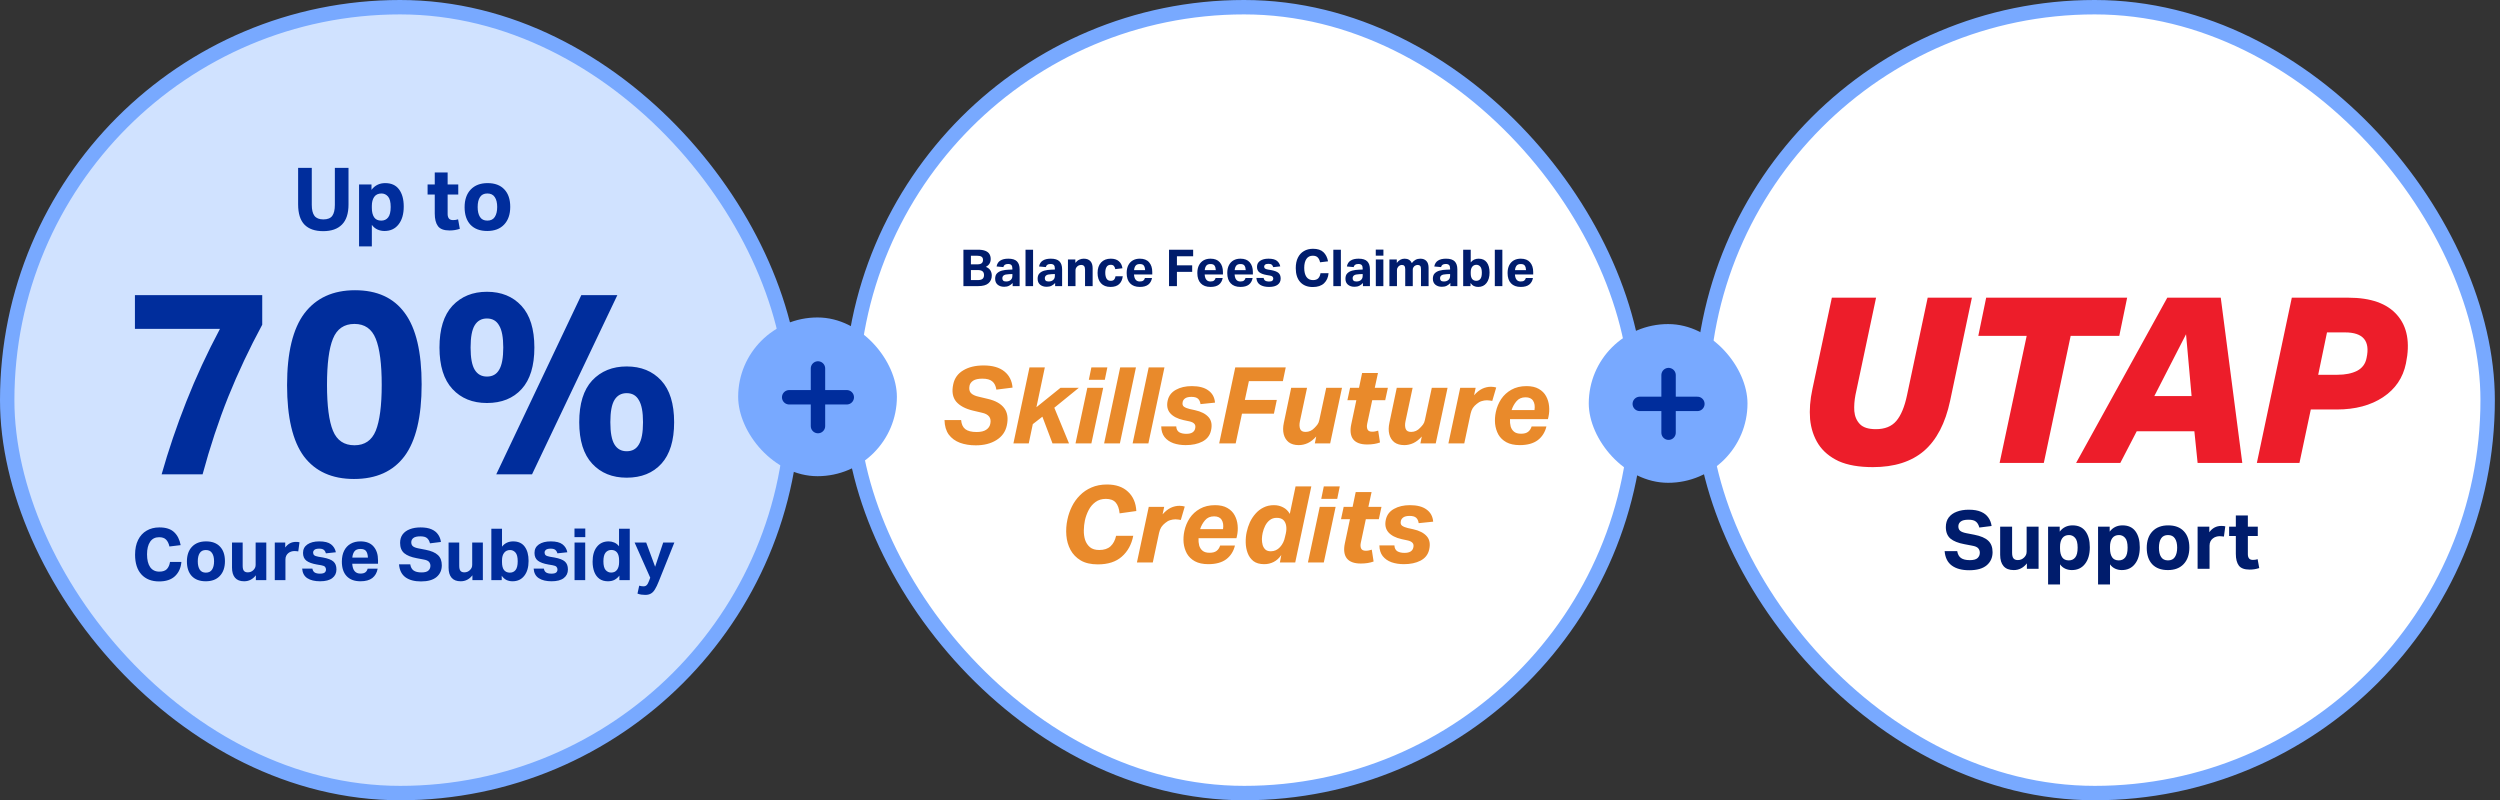 <svg width="378" height="121" viewBox="0 0 378 121" fill="none" xmlns="http://www.w3.org/2000/svg">
<rect x="0" y="0" width="378" height="121" fill="#333333" stroke="none"/>
<rect x="257.31" y="1.089" width="118.822" height="118.822" rx="59.411" fill="white"/>
<rect x="257.31" y="1.089" width="118.822" height="118.822" rx="59.411" stroke="#78A9FF" stroke-width="2.178"/>
<path d="M294.861 60.585C294.138 63.992 292.82 66.523 290.906 68.18C288.993 69.813 286.415 70.63 283.171 70.63C281.071 70.63 279.345 70.327 277.991 69.72C276.661 69.09 275.646 68.238 274.946 67.165C274.246 66.068 273.826 64.808 273.686 63.385C273.57 61.962 273.686 60.445 274.036 58.835L276.976 45.01H283.661L280.546 59.71C280.383 60.55 280.325 61.367 280.371 62.16C280.441 62.953 280.721 63.607 281.211 64.12C281.701 64.633 282.506 64.89 283.626 64.89C284.98 64.89 286.006 64.482 286.706 63.665C287.43 62.825 287.978 61.507 288.351 59.71L291.466 45.01H298.151L294.861 60.585ZM306.434 50.785H299.119L300.309 45.01H321.624L320.434 50.785H313.084L309.024 70H302.339L306.434 50.785ZM327.694 45.01H335.779L339.034 70H332.279L331.789 65.205H323.074L320.589 70H313.904L327.694 45.01ZM331.369 59.885L330.529 50.54L325.734 59.885H331.369ZM346.522 45.01H355.062C358.469 45.01 360.93 45.885 362.447 47.635C363.987 49.385 364.43 51.823 363.777 54.95C363.334 57.12 362.179 58.823 360.312 60.06C358.445 61.297 356.112 61.915 353.312 61.915H349.392L347.677 70H341.237L346.522 45.01ZM353.417 56.665C354.607 56.665 355.599 56.467 356.392 56.07C357.185 55.65 357.664 54.997 357.827 54.11C358.387 51.543 357.302 50.26 354.572 50.26H351.842L350.512 56.665H353.417Z" fill="#ED1D2A"/>
<path d="M300.386 85.475C299.792 85.972 298.913 86.22 297.75 86.22C296.636 86.22 295.757 85.984 295.114 85.512C294.471 85.04 294.109 84.312 294.028 83.328H295.932C296.005 83.799 296.192 84.145 296.493 84.365C296.802 84.584 297.25 84.694 297.836 84.694C298.397 84.694 298.787 84.588 299.007 84.377C299.235 84.165 299.349 83.897 299.349 83.572C299.349 83.311 299.267 83.088 299.105 82.9C298.95 82.713 298.633 82.579 298.153 82.498L297.006 82.278C296.078 82.107 295.379 81.826 294.907 81.436C294.443 81.037 294.211 80.456 294.211 79.691C294.211 79.121 294.353 78.641 294.638 78.251C294.931 77.86 295.338 77.567 295.859 77.372C296.379 77.169 296.985 77.067 297.677 77.067C298.433 77.067 299.052 77.173 299.532 77.384C300.02 77.596 300.39 77.889 300.642 78.263C300.903 78.629 301.065 79.052 301.13 79.532L299.276 79.764C299.17 79.357 298.999 79.06 298.763 78.873C298.535 78.678 298.161 78.58 297.64 78.58C297.087 78.58 296.692 78.674 296.457 78.861C296.221 79.048 296.103 79.288 296.103 79.581C296.103 79.874 296.192 80.098 296.371 80.252C296.55 80.407 296.863 80.529 297.311 80.618L298.507 80.85C299.475 81.037 300.179 81.338 300.618 81.753C301.057 82.16 301.277 82.738 301.277 83.486C301.277 84.308 300.98 84.971 300.386 85.475ZM308.233 86H306.464V85.182C305.935 85.858 305.272 86.195 304.474 86.195C303.791 86.195 303.278 85.996 302.937 85.597C302.595 85.199 302.424 84.629 302.424 83.889V79.63H304.23V83.572C304.23 83.97 304.299 84.255 304.438 84.426C304.576 84.597 304.796 84.682 305.097 84.682C305.471 84.682 305.788 84.552 306.049 84.291C306.171 84.169 306.264 84.039 306.329 83.901C306.394 83.763 306.427 83.592 306.427 83.388V79.63H308.233V86ZM309.671 79.63H311.428V80.386C311.908 79.752 312.555 79.435 313.369 79.435C314.231 79.435 314.882 79.731 315.321 80.325C315.761 80.919 315.98 81.725 315.98 82.742C315.98 83.808 315.736 84.65 315.248 85.268C314.768 85.886 314.105 86.195 313.259 86.195C312.909 86.195 312.58 86.126 312.27 85.988C311.961 85.85 311.697 85.63 311.477 85.329V88.368H309.671V79.63ZM312.807 84.731C313.214 84.731 313.535 84.584 313.771 84.291C314.015 83.99 314.138 83.494 314.138 82.803C314.138 82.103 314.011 81.611 313.759 81.326C313.507 81.041 313.202 80.899 312.844 80.899C312.38 80.899 312.034 81.062 311.807 81.387C311.587 81.713 311.477 82.132 311.477 82.644V82.949C311.477 83.494 311.583 83.93 311.794 84.255C312.006 84.572 312.344 84.731 312.807 84.731ZM317.227 79.63H318.984V80.386C319.464 79.752 320.111 79.435 320.924 79.435C321.787 79.435 322.438 79.731 322.877 80.325C323.316 80.919 323.536 81.725 323.536 82.742C323.536 83.808 323.292 84.65 322.804 85.268C322.324 85.886 321.661 86.195 320.814 86.195C320.465 86.195 320.135 86.126 319.826 85.988C319.517 85.85 319.252 85.63 319.033 85.329V88.368H317.227V79.63ZM320.363 84.731C320.77 84.731 321.091 84.584 321.327 84.291C321.571 83.99 321.693 83.494 321.693 82.803C321.693 82.103 321.567 81.611 321.315 81.326C321.063 81.041 320.758 80.899 320.4 80.899C319.936 80.899 319.59 81.062 319.362 81.387C319.143 81.713 319.033 82.132 319.033 82.644V82.949C319.033 83.494 319.139 83.93 319.35 84.255C319.562 84.572 319.899 84.731 320.363 84.731ZM330.164 85.292C329.595 85.894 328.801 86.195 327.784 86.195C326.767 86.195 325.978 85.902 325.417 85.317C324.864 84.723 324.587 83.897 324.587 82.839C324.587 81.774 324.876 80.94 325.454 80.338C326.031 79.736 326.824 79.435 327.833 79.435C328.85 79.435 329.635 79.728 330.188 80.313C330.75 80.899 331.03 81.725 331.03 82.79C331.03 83.848 330.742 84.682 330.164 85.292ZM326.759 84.218C326.979 84.56 327.325 84.731 327.797 84.731C328.277 84.731 328.626 84.56 328.846 84.218C329.074 83.868 329.188 83.397 329.188 82.803C329.188 82.209 329.074 81.745 328.846 81.412C328.626 81.07 328.277 80.899 327.797 80.899C327.325 80.899 326.979 81.07 326.759 81.412C326.54 81.745 326.43 82.213 326.43 82.815C326.43 83.409 326.54 83.877 326.759 84.218ZM332.278 79.63H334.048V80.472C334.512 79.837 335.114 79.52 335.854 79.52C335.968 79.52 336.074 79.524 336.171 79.532C336.277 79.54 336.375 79.557 336.464 79.581L336.257 81.131C336.151 81.115 336.049 81.102 335.952 81.094C335.854 81.078 335.748 81.07 335.634 81.07C335.439 81.07 335.252 81.098 335.073 81.155C334.902 81.204 334.739 81.29 334.585 81.412C334.43 81.534 334.308 81.684 334.219 81.863C334.129 82.042 334.084 82.254 334.084 82.498V86H332.278V79.63ZM339.876 83.803C339.876 84.072 339.937 84.283 340.059 84.438C340.181 84.584 340.372 84.658 340.633 84.658C340.771 84.658 340.897 84.65 341.011 84.633C341.133 84.609 341.247 84.58 341.353 84.548L341.597 85.89C341.369 85.963 341.141 86.02 340.913 86.061C340.686 86.102 340.429 86.122 340.145 86.122C339.355 86.122 338.81 85.919 338.509 85.512C338.208 85.105 338.058 84.511 338.058 83.73V81.045H337.045V79.63H338.058V77.934H339.876V79.63H341.377V81.045H339.876V83.803Z" fill="#001C6C"/>
<rect x="128.699" y="1.089" width="118.822" height="118.822" rx="59.411" fill="white"/>
<rect x="128.699" y="1.089" width="118.822" height="118.822" rx="59.411" stroke="#78A9FF" stroke-width="2.178"/>
<path d="M145.669 37.755H147.859C148.332 37.755 148.71 37.814 148.993 37.932C149.276 38.045 149.479 38.207 149.602 38.418C149.731 38.629 149.795 38.878 149.795 39.166C149.795 39.423 149.736 39.651 149.617 39.852C149.504 40.047 149.319 40.212 149.062 40.346C149.386 40.479 149.615 40.659 149.748 40.885C149.887 41.112 149.957 41.369 149.957 41.657C149.957 42.14 149.792 42.528 149.463 42.821C149.134 43.114 148.612 43.261 147.898 43.261H145.669V37.755ZM147.797 42.351C148.173 42.351 148.43 42.286 148.569 42.158C148.713 42.024 148.785 41.837 148.785 41.595C148.785 41.338 148.71 41.148 148.561 41.024C148.412 40.896 148.165 40.831 147.821 40.831H146.803V42.351H147.797ZM147.767 39.968C148.07 39.968 148.288 39.914 148.422 39.806C148.561 39.693 148.63 39.526 148.63 39.304C148.63 39.078 148.558 38.916 148.414 38.819C148.276 38.716 148.039 38.664 147.705 38.664H146.803V39.968H147.767ZM154.168 43.261H153.112V42.79C152.952 42.965 152.77 43.104 152.564 43.207C152.364 43.309 152.119 43.361 151.831 43.361C151.425 43.361 151.096 43.255 150.844 43.045C150.592 42.834 150.467 42.536 150.467 42.15C150.467 41.795 150.559 41.523 150.744 41.333C150.934 41.137 151.184 40.998 151.492 40.916C151.801 40.834 152.135 40.788 152.495 40.778L153.073 40.754V40.608C153.073 40.361 153.022 40.184 152.919 40.076C152.816 39.968 152.652 39.914 152.425 39.914C152.204 39.914 152.037 39.955 151.924 40.037C151.816 40.114 151.744 40.23 151.708 40.384L150.682 40.292C150.754 39.891 150.94 39.595 151.238 39.405C151.536 39.209 151.942 39.112 152.456 39.112C153.063 39.112 153.5 39.248 153.767 39.52C154.034 39.793 154.168 40.194 154.168 40.724V43.261ZM152.541 41.456C152.171 41.471 151.914 41.531 151.77 41.633C151.626 41.736 151.554 41.885 151.554 42.081C151.554 42.23 151.598 42.348 151.685 42.435C151.778 42.518 151.924 42.559 152.125 42.559C152.412 42.559 152.641 42.484 152.811 42.335C152.986 42.186 153.073 41.978 153.073 41.711V41.433L152.541 41.456ZM155.058 37.755H156.2V43.261H155.058V37.755ZM160.592 43.261H159.536V42.79C159.376 42.965 159.194 43.104 158.988 43.207C158.788 43.309 158.543 43.361 158.255 43.361C157.849 43.361 157.52 43.255 157.268 43.045C157.016 42.834 156.89 42.536 156.89 42.15C156.89 41.795 156.983 41.523 157.168 41.333C157.358 41.137 157.608 40.998 157.916 40.916C158.225 40.834 158.559 40.788 158.919 40.778L159.497 40.754V40.608C159.497 40.361 159.446 40.184 159.343 40.076C159.24 39.968 159.075 39.914 158.849 39.914C158.628 39.914 158.461 39.955 158.348 40.037C158.24 40.114 158.168 40.23 158.132 40.384L157.106 40.292C157.178 39.891 157.363 39.595 157.662 39.405C157.96 39.209 158.366 39.112 158.88 39.112C159.487 39.112 159.924 39.248 160.191 39.52C160.458 39.793 160.592 40.194 160.592 40.724V43.261ZM158.965 41.456C158.595 41.471 158.338 41.531 158.194 41.633C158.05 41.736 157.978 41.885 157.978 42.081C157.978 42.23 158.021 42.348 158.109 42.435C158.201 42.518 158.348 42.559 158.548 42.559C158.836 42.559 159.065 42.484 159.235 42.335C159.41 42.186 159.497 41.978 159.497 41.711V41.433L158.965 41.456ZM161.474 39.235H162.593V39.744C162.793 39.502 162.999 39.338 163.21 39.251C163.42 39.158 163.639 39.112 163.865 39.112C164.307 39.112 164.641 39.238 164.868 39.49C165.094 39.736 165.207 40.094 165.207 40.562V43.261H164.058V40.778C164.058 40.52 164.009 40.338 163.911 40.23C163.819 40.117 163.675 40.06 163.48 40.06C163.366 40.06 163.253 40.081 163.14 40.122C163.032 40.163 162.937 40.227 162.855 40.315C162.778 40.392 162.719 40.474 162.678 40.562C162.636 40.649 162.616 40.762 162.616 40.901V43.261H161.474V39.235ZM166.485 39.69C166.839 39.304 167.328 39.112 167.95 39.112C168.469 39.112 168.875 39.24 169.168 39.497C169.466 39.749 169.649 40.104 169.716 40.562L168.628 40.693C168.592 40.487 168.523 40.328 168.42 40.215C168.317 40.096 168.161 40.037 167.95 40.037C167.652 40.037 167.438 40.148 167.31 40.369C167.181 40.585 167.117 40.875 167.117 41.24C167.117 41.605 167.181 41.901 167.31 42.127C167.438 42.348 167.652 42.459 167.95 42.459C168.176 42.459 168.343 42.4 168.451 42.281C168.564 42.158 168.636 41.988 168.667 41.772H169.762C169.7 42.286 169.515 42.685 169.207 42.968C168.898 43.245 168.469 43.384 167.919 43.384C167.287 43.384 166.801 43.196 166.461 42.821C166.122 42.441 165.953 41.924 165.953 41.271C165.953 40.603 166.13 40.076 166.485 39.69ZM172.348 43.384C171.705 43.384 171.212 43.202 170.867 42.837C170.523 42.471 170.351 41.955 170.351 41.286C170.351 40.824 170.433 40.43 170.597 40.106C170.762 39.783 170.993 39.536 171.291 39.366C171.59 39.197 171.939 39.112 172.34 39.112C172.962 39.112 173.43 39.294 173.744 39.659C174.062 40.024 174.222 40.513 174.222 41.124V41.502H171.461C171.507 42.207 171.798 42.559 172.332 42.559C172.574 42.559 172.754 42.513 172.872 42.42C172.991 42.328 173.07 42.199 173.111 42.035H174.183C174.106 42.466 173.916 42.8 173.613 43.037C173.309 43.268 172.888 43.384 172.348 43.384ZM171.469 40.847H173.142C173.127 40.544 173.063 40.315 172.949 40.16C172.841 40.001 172.638 39.922 172.34 39.922C172.047 39.922 171.836 40.004 171.708 40.168C171.579 40.328 171.5 40.554 171.469 40.847ZM176.757 37.755H180.404V38.749H177.952V40.114H180.258V41.109H177.952V43.261H176.757V37.755ZM183.034 43.384C182.392 43.384 181.898 43.202 181.554 42.837C181.209 42.471 181.037 41.955 181.037 41.286C181.037 40.824 181.119 40.43 181.284 40.106C181.448 39.783 181.68 39.536 181.978 39.366C182.276 39.197 182.626 39.112 183.027 39.112C183.649 39.112 184.117 39.294 184.43 39.659C184.749 40.024 184.908 40.513 184.908 41.124V41.502H182.147C182.194 42.207 182.484 42.559 183.019 42.559C183.261 42.559 183.44 42.513 183.559 42.42C183.677 42.328 183.757 42.199 183.798 42.035H184.87C184.793 42.466 184.602 42.8 184.299 43.037C183.996 43.268 183.574 43.384 183.034 43.384ZM182.155 40.847H183.829C183.813 40.544 183.749 40.315 183.636 40.16C183.528 40.001 183.325 39.922 183.027 39.922C182.734 39.922 182.523 40.004 182.394 40.168C182.266 40.328 182.186 40.554 182.155 40.847ZM187.56 43.384C186.918 43.384 186.424 43.202 186.08 42.837C185.735 42.471 185.563 41.955 185.563 41.286C185.563 40.824 185.645 40.43 185.81 40.106C185.974 39.783 186.206 39.536 186.504 39.366C186.802 39.197 187.152 39.112 187.553 39.112C188.175 39.112 188.643 39.294 188.956 39.659C189.275 40.024 189.434 40.513 189.434 41.124V41.502H186.674C186.72 42.207 187.01 42.559 187.545 42.559C187.787 42.559 187.967 42.513 188.085 42.42C188.203 42.328 188.283 42.199 188.324 42.035H189.396C189.319 42.466 189.128 42.8 188.825 43.037C188.522 43.268 188.1 43.384 187.56 43.384ZM186.681 40.847H188.355C188.339 40.544 188.275 40.315 188.162 40.16C188.054 40.001 187.851 39.922 187.553 39.922C187.26 39.922 187.049 40.004 186.92 40.168C186.792 40.328 186.712 40.554 186.681 40.847ZM189.966 42.027H191.061C191.097 42.222 191.179 42.361 191.308 42.443C191.441 42.525 191.626 42.567 191.863 42.567C192.105 42.567 192.274 42.528 192.372 42.451C192.47 42.369 192.518 42.261 192.518 42.127C192.518 42.009 192.482 41.911 192.41 41.834C192.344 41.757 192.205 41.7 191.994 41.664L191.539 41.587C191.035 41.5 190.662 41.364 190.421 41.178C190.179 40.993 190.058 40.716 190.058 40.346C190.058 39.955 190.215 39.651 190.529 39.436C190.848 39.22 191.269 39.112 191.793 39.112C192.364 39.112 192.786 39.217 193.058 39.428C193.331 39.639 193.503 39.922 193.575 40.276L192.511 40.392C192.464 40.227 192.39 40.104 192.287 40.022C192.184 39.934 192.02 39.891 191.793 39.891C191.552 39.891 191.382 39.932 191.285 40.014C191.187 40.096 191.138 40.194 191.138 40.307C191.138 40.425 191.177 40.52 191.254 40.592C191.331 40.659 191.48 40.713 191.701 40.754L192.202 40.839C192.732 40.937 193.102 41.081 193.313 41.271C193.529 41.461 193.637 41.744 193.637 42.119C193.637 42.51 193.487 42.819 193.189 43.045C192.896 43.271 192.459 43.384 191.878 43.384C191.318 43.384 190.868 43.276 190.529 43.06C190.189 42.844 190.002 42.5 189.966 42.027ZM196.598 42.651C196.145 42.153 195.919 41.448 195.919 40.538C195.919 39.916 196.027 39.389 196.243 38.958C196.459 38.52 196.762 38.189 197.153 37.963C197.543 37.731 198.001 37.616 198.525 37.616C199.214 37.616 199.736 37.783 200.091 38.117C200.451 38.451 200.687 38.916 200.8 39.513L199.597 39.659C199.525 39.335 199.405 39.089 199.235 38.919C199.07 38.749 198.821 38.664 198.487 38.664C198.07 38.664 197.752 38.826 197.531 39.15C197.31 39.474 197.199 39.924 197.199 40.5C197.199 41.086 197.31 41.541 197.531 41.865C197.757 42.189 198.086 42.351 198.518 42.351C198.883 42.351 199.153 42.258 199.327 42.073C199.502 41.883 199.613 41.628 199.659 41.31H200.878C200.826 41.937 200.6 42.443 200.199 42.829C199.798 43.209 199.23 43.399 198.495 43.399C197.687 43.399 197.055 43.15 196.598 42.651ZM201.6 37.755H202.741V43.261H201.6V37.755ZM207.133 43.261H206.077V42.79C205.917 42.965 205.735 43.104 205.529 43.207C205.329 43.309 205.085 43.361 204.797 43.361C204.391 43.361 204.061 43.255 203.81 43.045C203.558 42.834 203.432 42.536 203.432 42.15C203.432 41.795 203.524 41.523 203.709 41.333C203.9 41.137 204.149 40.998 204.457 40.916C204.766 40.834 205.1 40.788 205.46 40.778L206.038 40.754V40.608C206.038 40.361 205.987 40.184 205.884 40.076C205.781 39.968 205.617 39.914 205.39 39.914C205.169 39.914 205.002 39.955 204.889 40.037C204.781 40.114 204.709 40.23 204.673 40.384L203.648 40.292C203.72 39.891 203.905 39.595 204.203 39.405C204.501 39.209 204.907 39.112 205.421 39.112C206.028 39.112 206.465 39.248 206.732 39.52C207 39.793 207.133 40.194 207.133 40.724V43.261ZM205.506 41.456C205.136 41.471 204.879 41.531 204.735 41.633C204.591 41.736 204.519 41.885 204.519 42.081C204.519 42.23 204.563 42.348 204.65 42.435C204.743 42.518 204.889 42.559 205.09 42.559C205.378 42.559 205.606 42.484 205.776 42.335C205.951 42.186 206.038 41.978 206.038 41.711V41.433L205.506 41.456ZM208.023 39.235H209.165V43.261H208.023V39.235ZM208.016 37.739H209.173V38.657H208.016V37.739ZM210.079 39.235H211.197V39.752C211.516 39.325 211.907 39.112 212.37 39.112C212.904 39.112 213.269 39.335 213.465 39.783C213.799 39.335 214.226 39.112 214.745 39.112C215.146 39.112 215.454 39.227 215.67 39.459C215.891 39.69 216.002 40.04 216.002 40.508V43.261H214.853V40.693C214.853 40.451 214.812 40.286 214.729 40.199C214.647 40.106 214.526 40.06 214.367 40.06C214.269 40.06 214.174 40.078 214.082 40.114C213.989 40.145 213.902 40.199 213.819 40.276C213.758 40.338 213.706 40.41 213.665 40.492C213.629 40.574 213.611 40.667 213.611 40.77V43.261H212.47V40.7C212.47 40.469 212.426 40.304 212.339 40.207C212.257 40.109 212.136 40.06 211.976 40.06C211.771 40.06 211.591 40.14 211.437 40.299C211.385 40.356 211.336 40.428 211.29 40.515C211.244 40.603 211.221 40.713 211.221 40.847V43.261H210.079V39.235ZM220.35 43.261H219.294V42.79C219.134 42.965 218.952 43.104 218.746 43.207C218.546 43.309 218.301 43.361 218.013 43.361C217.607 43.361 217.278 43.255 217.026 43.045C216.774 42.834 216.649 42.536 216.649 42.15C216.649 41.795 216.741 41.523 216.926 41.333C217.116 41.137 217.366 40.998 217.674 40.916C217.983 40.834 218.317 40.788 218.677 40.778L219.255 40.754V40.608C219.255 40.361 219.204 40.184 219.101 40.076C218.998 39.968 218.834 39.914 218.607 39.914C218.386 39.914 218.219 39.955 218.106 40.037C217.998 40.114 217.926 40.23 217.89 40.384L216.864 40.292C216.936 39.891 217.122 39.595 217.42 39.405C217.718 39.209 218.124 39.112 218.638 39.112C219.245 39.112 219.682 39.248 219.949 39.52C220.216 39.793 220.35 40.194 220.35 40.724V43.261ZM218.723 41.456C218.353 41.471 218.096 41.531 217.952 41.633C217.808 41.736 217.736 41.885 217.736 42.081C217.736 42.23 217.78 42.348 217.867 42.435C217.96 42.518 218.106 42.559 218.307 42.559C218.594 42.559 218.823 42.484 218.993 42.335C219.168 42.186 219.255 41.978 219.255 41.711V41.433L218.723 41.456ZM221.233 37.755H222.374V39.675C222.672 39.299 223.071 39.112 223.569 39.112C224.114 39.112 224.525 39.299 224.803 39.675C225.081 40.05 225.22 40.559 225.22 41.202C225.22 41.875 225.065 42.407 224.757 42.798C224.454 43.189 224.035 43.384 223.5 43.384C223.268 43.384 223.053 43.338 222.852 43.245C222.657 43.148 222.487 42.996 222.343 42.79V43.261H221.233V37.755ZM223.238 40.037C222.97 40.037 222.76 40.135 222.605 40.33C222.451 40.526 222.374 40.795 222.374 41.14V41.333C222.374 41.713 222.446 41.996 222.59 42.181C222.739 42.366 222.947 42.459 223.214 42.459C223.472 42.459 223.675 42.366 223.824 42.181C223.978 41.991 224.055 41.677 224.055 41.24C224.055 40.798 223.975 40.487 223.816 40.307C223.657 40.127 223.464 40.037 223.238 40.037ZM226.015 37.755H227.156V43.261H226.015V37.755ZM229.945 43.384C229.302 43.384 228.808 43.202 228.464 42.837C228.12 42.471 227.947 41.955 227.947 41.286C227.947 40.824 228.03 40.43 228.194 40.106C228.359 39.783 228.59 39.536 228.888 39.366C229.186 39.197 229.536 39.112 229.937 39.112C230.559 39.112 231.027 39.294 231.34 39.659C231.659 40.024 231.819 40.513 231.819 41.124V41.502H229.058C229.104 42.207 229.395 42.559 229.929 42.559C230.171 42.559 230.351 42.513 230.469 42.42C230.587 42.328 230.667 42.199 230.708 42.035H231.78C231.703 42.466 231.513 42.8 231.209 43.037C230.906 43.268 230.484 43.384 229.945 43.384ZM229.066 40.847H230.739C230.724 40.544 230.659 40.315 230.546 40.16C230.438 40.001 230.235 39.922 229.937 39.922C229.644 39.922 229.433 40.004 229.305 40.168C229.176 40.328 229.096 40.554 229.066 40.847Z" fill="#001C6C"/>
<path d="M151.843 61.714C152.337 62.38 152.466 63.255 152.23 64.339C152.026 65.284 151.499 66.019 150.651 66.545C149.814 67.071 148.773 67.334 147.527 67.334C146.647 67.334 145.852 67.206 145.144 66.948C144.435 66.679 143.871 66.266 143.453 65.708C143.045 65.139 142.83 64.409 142.809 63.518H145.321C145.375 64.14 145.584 64.597 145.949 64.886C146.325 65.176 146.894 65.321 147.656 65.321C148.289 65.321 148.773 65.209 149.105 64.983C149.449 64.758 149.658 64.457 149.733 64.081C149.83 63.62 149.771 63.255 149.556 62.986C149.342 62.707 148.982 62.514 148.477 62.406L147.108 62.084C145.949 61.805 145.101 61.349 144.564 60.715C144.038 60.071 143.893 59.202 144.129 58.107C144.322 57.183 144.827 56.48 145.643 55.997C146.459 55.503 147.484 55.256 148.719 55.256C150.072 55.256 151.118 55.557 151.859 56.158C152.6 56.759 153.013 57.575 153.099 58.606L150.651 58.912C150.565 58.343 150.356 57.924 150.023 57.656C149.701 57.387 149.207 57.253 148.542 57.253C147.919 57.253 147.452 57.355 147.141 57.559C146.84 57.763 146.657 58.015 146.593 58.316C146.496 58.799 146.566 59.169 146.802 59.427C147.039 59.674 147.42 59.857 147.946 59.975L149.363 60.313C150.522 60.581 151.349 61.048 151.843 61.714ZM155.66 55.546H157.979L156.707 61.569L160.346 58.638H163.116L159.412 61.65L161.635 67.044H159.138L157.609 63.002L156.159 64.13L155.547 67.044H153.228L155.66 55.546ZM164.405 58.638H166.804L165.017 67.044H162.617L164.405 58.638ZM165.017 55.546H167.432L167.046 57.43H164.63L165.017 55.546ZM169.374 55.546H171.757L169.326 67.044H166.942L169.374 55.546ZM173.683 55.546H176.067L173.635 67.044H171.251L173.683 55.546ZM182.743 63.083C183.183 63.587 183.301 64.269 183.097 65.128C182.926 65.858 182.491 66.406 181.793 66.771C181.106 67.125 180.268 67.302 179.281 67.302C178.594 67.302 177.971 67.206 177.413 67.012C176.854 66.808 176.409 66.497 176.076 66.078C175.754 65.659 175.587 65.123 175.577 64.468H177.847C177.869 64.886 178.019 65.182 178.298 65.353C178.577 65.514 178.932 65.595 179.361 65.595C179.769 65.595 180.081 65.525 180.295 65.386C180.51 65.246 180.644 65.058 180.698 64.822C180.784 64.5 180.746 64.253 180.585 64.081C180.435 63.91 180.188 63.786 179.844 63.711L178.942 63.518C178.03 63.314 177.359 62.965 176.929 62.471C176.5 61.966 176.377 61.322 176.559 60.538C176.72 59.84 177.128 59.309 177.783 58.944C178.449 58.568 179.254 58.38 180.199 58.38C181.283 58.38 182.12 58.6 182.711 59.041C183.312 59.47 183.645 60.082 183.709 60.877L181.519 61.102C181.465 60.737 181.337 60.463 181.133 60.281C180.929 60.098 180.601 60.007 180.15 60.007C179.742 60.007 179.431 60.077 179.216 60.216C179.012 60.356 178.883 60.528 178.83 60.732C178.744 61.086 178.803 61.338 179.007 61.489C179.222 61.639 179.511 61.757 179.877 61.843L180.682 62.02C181.616 62.224 182.303 62.578 182.743 63.083ZM186.772 55.546H194.405L193.97 57.623H188.833L188.221 60.474H193.052L192.617 62.551H187.786L186.836 67.044H184.34L186.772 55.546ZM201.121 67.044H198.802L199.011 65.998C198.614 66.449 198.19 66.781 197.739 66.996C197.288 67.2 196.832 67.302 196.37 67.302C195.748 67.302 195.243 67.157 194.856 66.867C194.481 66.567 194.228 66.164 194.1 65.659C193.971 65.155 193.976 64.581 194.116 63.936L195.227 58.638H197.626L196.547 63.695C196.451 64.156 196.461 64.543 196.58 64.854C196.698 65.155 196.971 65.305 197.401 65.305C197.927 65.305 198.378 65.101 198.754 64.693C198.936 64.511 199.086 64.339 199.205 64.178C199.333 64.006 199.425 63.786 199.478 63.518L200.525 58.638H202.909L201.121 67.044ZM205.08 60.506H203.727L204.13 58.638H205.483L205.95 56.4H208.349L207.866 58.638H209.847L209.444 60.506H207.48L206.723 64.049C206.648 64.414 206.664 64.709 206.771 64.935C206.878 65.16 207.115 65.273 207.48 65.273C207.651 65.273 207.807 65.257 207.947 65.225C208.086 65.192 208.231 65.155 208.381 65.112L208.655 66.9C208.108 67.103 207.463 67.206 206.723 67.206C205.714 67.206 205.005 66.942 204.597 66.416C204.2 65.89 204.103 65.139 204.307 64.162L205.08 60.506ZM217.084 67.044H214.765L214.974 65.998C214.577 66.449 214.153 66.781 213.702 66.996C213.251 67.2 212.795 67.302 212.333 67.302C211.71 67.302 211.206 67.157 210.819 66.867C210.443 66.567 210.191 66.164 210.062 65.659C209.933 65.155 209.939 64.581 210.078 63.936L211.189 58.638H213.589L212.51 63.695C212.413 64.156 212.424 64.543 212.542 64.854C212.66 65.155 212.934 65.305 213.364 65.305C213.89 65.305 214.341 65.101 214.716 64.693C214.899 64.511 215.049 64.339 215.167 64.178C215.296 64.006 215.387 63.786 215.441 63.518L216.488 58.638H218.871L217.084 67.044ZM220.785 58.638H223.12L222.879 59.765C223.276 59.314 223.684 58.987 224.103 58.783C224.532 58.579 224.978 58.477 225.439 58.477C225.589 58.477 225.729 58.488 225.858 58.509C225.997 58.531 226.121 58.557 226.228 58.59L225.632 60.619C225.493 60.587 225.359 60.565 225.23 60.554C225.112 60.533 224.978 60.522 224.827 60.522C224.559 60.522 224.29 60.565 224.022 60.651C223.764 60.726 223.517 60.866 223.281 61.07C223.045 61.252 222.846 61.462 222.685 61.698C222.535 61.934 222.422 62.224 222.347 62.568L221.397 67.044H218.997L220.785 58.638ZM229.794 67.302C228.978 67.302 228.301 67.157 227.764 66.867C227.238 66.577 226.836 66.191 226.557 65.708C226.288 65.214 226.122 64.672 226.057 64.081C226.004 63.491 226.041 62.895 226.17 62.294C226.32 61.585 226.589 60.936 226.975 60.345C227.373 59.755 227.888 59.282 228.521 58.928C229.166 58.563 229.928 58.38 230.808 58.38C231.56 58.38 232.177 58.52 232.66 58.799C233.154 59.078 233.524 59.449 233.771 59.91C234.018 60.361 234.169 60.86 234.222 61.408C234.276 61.956 234.244 62.498 234.126 63.035L234.045 63.373H228.312C228.291 63.759 228.323 64.124 228.409 64.468C228.505 64.801 228.677 65.069 228.924 65.273C229.171 65.477 229.525 65.579 229.987 65.579C230.448 65.579 230.803 65.482 231.05 65.289C231.297 65.096 231.474 64.827 231.581 64.484H233.82C233.605 65.364 233.165 66.057 232.499 66.561C231.833 67.055 230.932 67.302 229.794 67.302ZM229.294 60.667C228.962 61.054 228.715 61.499 228.554 62.004H232.016C232.102 61.413 232.032 60.946 231.807 60.603C231.592 60.248 231.211 60.071 230.663 60.071C230.083 60.071 229.627 60.27 229.294 60.667ZM161.233 80.954C161.168 80.149 161.222 79.349 161.394 78.554C161.533 77.878 161.759 77.223 162.07 76.59C162.381 75.956 162.784 75.393 163.278 74.899C163.772 74.394 164.357 73.997 165.033 73.707C165.72 73.406 166.504 73.256 167.384 73.256C168.726 73.256 169.784 73.621 170.557 74.351C171.33 75.071 171.749 76.042 171.813 77.266L169.285 77.62C169.21 76.89 169.011 76.343 168.689 75.978C168.367 75.613 167.873 75.43 167.207 75.43C166.585 75.43 166.058 75.591 165.629 75.913C165.2 76.225 164.856 76.633 164.598 77.137C164.341 77.631 164.153 78.152 164.035 78.699C163.938 79.161 163.884 79.655 163.874 80.181C163.863 80.696 163.927 81.179 164.067 81.63C164.217 82.081 164.464 82.452 164.808 82.742C165.151 83.021 165.618 83.16 166.209 83.16C166.939 83.16 167.508 82.972 167.916 82.597C168.324 82.221 168.603 81.695 168.753 81.018H171.346C171.088 82.328 170.514 83.375 169.623 84.159C168.743 84.942 167.535 85.334 165.999 85.334C164.947 85.334 164.083 85.136 163.407 84.739C162.73 84.331 162.215 83.799 161.861 83.144C161.506 82.478 161.297 81.748 161.233 80.954ZM173.691 76.638H176.026L175.785 77.765C176.182 77.314 176.59 76.987 177.009 76.783C177.438 76.579 177.884 76.477 178.345 76.477C178.496 76.477 178.635 76.488 178.764 76.509C178.904 76.531 179.027 76.558 179.135 76.59L178.539 78.619C178.399 78.587 178.265 78.565 178.136 78.554C178.018 78.533 177.884 78.522 177.733 78.522C177.465 78.522 177.197 78.565 176.928 78.651C176.671 78.726 176.424 78.866 176.187 79.07C175.951 79.252 175.753 79.462 175.592 79.698C175.441 79.934 175.329 80.224 175.253 80.567L174.303 85.044H171.904L173.691 76.638ZM182.7 85.302C181.884 85.302 181.208 85.157 180.671 84.867C180.145 84.577 179.742 84.191 179.463 83.708C179.195 83.214 179.028 82.672 178.964 82.081C178.91 81.491 178.948 80.895 179.076 80.294C179.227 79.585 179.495 78.936 179.882 78.345C180.279 77.755 180.794 77.282 181.428 76.928C182.072 76.563 182.834 76.38 183.714 76.38C184.466 76.38 185.083 76.52 185.566 76.799C186.06 77.078 186.431 77.449 186.678 77.91C186.925 78.361 187.075 78.86 187.128 79.408C187.182 79.956 187.15 80.498 187.032 81.034L186.951 81.373H181.218C181.197 81.759 181.229 82.124 181.315 82.468C181.412 82.801 181.583 83.069 181.83 83.273C182.077 83.477 182.431 83.579 182.893 83.579C183.355 83.579 183.709 83.482 183.956 83.289C184.203 83.096 184.38 82.827 184.487 82.484H186.726C186.511 83.364 186.071 84.057 185.405 84.561C184.74 85.055 183.838 85.302 182.7 85.302ZM182.201 78.667C181.868 79.054 181.621 79.499 181.46 80.004H184.922C185.008 79.413 184.938 78.946 184.713 78.603C184.498 78.249 184.117 78.071 183.569 78.071C182.99 78.071 182.533 78.27 182.201 78.667ZM195.839 85.044H193.52L193.73 83.917C193.408 84.389 193.027 84.739 192.586 84.964C192.146 85.189 191.668 85.302 191.153 85.302C190.466 85.302 189.919 85.146 189.511 84.835C189.113 84.513 188.823 84.105 188.641 83.611C188.458 83.117 188.362 82.591 188.351 82.033C188.34 81.464 188.389 80.938 188.496 80.455C188.603 79.95 188.764 79.456 188.979 78.973C189.205 78.49 189.489 78.055 189.833 77.669C190.176 77.272 190.579 76.96 191.04 76.735C191.502 76.499 192.028 76.38 192.619 76.38C193.134 76.38 193.601 76.493 194.02 76.719C194.438 76.933 194.771 77.261 195.018 77.701L195.888 73.546H198.271L195.839 85.044ZM191.33 83.096C191.524 83.268 191.797 83.353 192.152 83.353C192.688 83.353 193.15 83.144 193.537 82.725C193.923 82.307 194.175 81.791 194.293 81.179L194.422 80.632C194.508 80.245 194.524 79.875 194.471 79.521C194.417 79.156 194.277 78.86 194.052 78.635C193.826 78.409 193.488 78.297 193.037 78.297C192.629 78.297 192.28 78.409 191.991 78.635C191.711 78.85 191.481 79.134 191.298 79.489C191.126 79.832 190.997 80.197 190.912 80.584C190.847 80.873 190.81 81.179 190.799 81.501C190.799 81.824 190.836 82.124 190.912 82.403C190.997 82.683 191.137 82.913 191.33 83.096ZM199.546 76.638H201.946L200.158 85.044H197.759L199.546 76.638ZM200.158 73.546H202.574L202.187 75.43H199.772L200.158 73.546ZM204.113 78.506H202.76L203.163 76.638H204.515L204.983 74.4H207.382L206.899 76.638H208.88L208.477 78.506H206.512L205.756 82.049C205.68 82.414 205.696 82.709 205.804 82.935C205.911 83.16 206.147 83.273 206.512 83.273C206.684 83.273 206.84 83.257 206.979 83.225C207.119 83.192 207.264 83.155 207.414 83.112L207.688 84.9C207.14 85.103 206.496 85.206 205.756 85.206C204.746 85.206 204.038 84.942 203.63 84.416C203.233 83.89 203.136 83.139 203.34 82.162L204.113 78.506ZM215.73 81.083C216.17 81.587 216.288 82.269 216.084 83.128C215.912 83.858 215.478 84.406 214.78 84.771C214.093 85.125 213.255 85.302 212.268 85.302C211.58 85.302 210.958 85.206 210.399 85.012C209.841 84.808 209.396 84.497 209.063 84.078C208.741 83.659 208.574 83.123 208.564 82.468H210.834C210.856 82.886 211.006 83.182 211.285 83.353C211.564 83.514 211.919 83.595 212.348 83.595C212.756 83.595 213.067 83.525 213.282 83.386C213.497 83.246 213.631 83.058 213.685 82.822C213.771 82.5 213.733 82.253 213.572 82.081C213.422 81.909 213.175 81.786 212.831 81.711L211.929 81.518C211.017 81.314 210.346 80.965 209.916 80.471C209.487 79.966 209.363 79.322 209.546 78.538C209.707 77.841 210.115 77.309 210.77 76.944C211.435 76.568 212.241 76.38 213.185 76.38C214.27 76.38 215.107 76.6 215.698 77.041C216.299 77.47 216.632 78.082 216.696 78.876L214.506 79.102C214.452 78.737 214.323 78.463 214.119 78.281C213.916 78.098 213.588 78.007 213.137 78.007C212.729 78.007 212.418 78.077 212.203 78.216C211.999 78.356 211.87 78.528 211.817 78.732C211.731 79.086 211.79 79.338 211.994 79.489C212.208 79.639 212.498 79.757 212.863 79.843L213.669 80.02C214.603 80.224 215.29 80.578 215.73 81.083Z" fill="#E98A2B"/>
<rect x="240.221" y="49" width="24" height="24" rx="12" fill="#78A9FF"/>
<path d="M247.933 61.068H256.644" stroke="#002D9C" stroke-width="2.178" stroke-miterlimit="1.414" stroke-linecap="round"/>
<path d="M252.288 65.424V56.712" stroke="#002D9C" stroke-width="2.178" stroke-miterlimit="1.414" stroke-linecap="round"/>
<rect x="1.089" y="1.089" width="118.822" height="118.822" rx="59.411" fill="#D0E2FF"/>
<rect x="1.089" y="1.089" width="118.822" height="118.822" rx="59.411" stroke="#78A9FF" stroke-width="2.178"/>
<path d="M47.141 30.979C47.141 31.719 47.276 32.272 47.546 32.638C47.825 32.995 48.273 33.174 48.892 33.174C49.528 33.174 49.977 32.995 50.238 32.638C50.499 32.272 50.63 31.719 50.63 30.979V25.386H52.695V30.913C52.695 32.281 52.364 33.296 51.701 33.958C51.048 34.62 50.103 34.951 48.866 34.951C47.629 34.951 46.688 34.625 46.043 33.971C45.398 33.309 45.076 32.281 45.076 30.887V25.386H47.141V30.979ZM54.289 27.895H56.17V28.705C56.684 28.025 57.377 27.686 58.248 27.686C59.172 27.686 59.869 28.004 60.339 28.64C60.809 29.276 61.045 30.138 61.045 31.227C61.045 32.368 60.783 33.27 60.261 33.932C59.747 34.594 59.037 34.925 58.131 34.925C57.756 34.925 57.403 34.851 57.072 34.703C56.741 34.555 56.458 34.32 56.223 33.997V37.251H54.289V27.895ZM57.647 33.357C58.083 33.357 58.427 33.2 58.679 32.887C58.941 32.564 59.072 32.033 59.072 31.292C59.072 30.543 58.936 30.016 58.666 29.711C58.396 29.406 58.07 29.254 57.686 29.254C57.19 29.254 56.819 29.428 56.575 29.776C56.34 30.125 56.223 30.574 56.223 31.122V31.449C56.223 32.033 56.336 32.499 56.562 32.847C56.789 33.187 57.151 33.357 57.647 33.357ZM67.682 32.364C67.682 32.651 67.748 32.878 67.878 33.043C68.009 33.2 68.214 33.279 68.493 33.279C68.641 33.279 68.776 33.27 68.898 33.252C69.028 33.226 69.15 33.196 69.263 33.161L69.525 34.599C69.281 34.677 69.037 34.738 68.793 34.781C68.549 34.825 68.275 34.847 67.97 34.847C67.125 34.847 66.541 34.629 66.219 34.193C65.896 33.758 65.735 33.122 65.735 32.285V29.41H64.651V27.895H65.735V26.078H67.682V27.895H69.29V29.41H67.682V32.364ZM76.22 33.958C75.611 34.603 74.761 34.925 73.672 34.925C72.583 34.925 71.738 34.611 71.137 33.984C70.545 33.348 70.248 32.464 70.248 31.331C70.248 30.19 70.558 29.297 71.176 28.653C71.795 28.008 72.644 27.686 73.725 27.686C74.813 27.686 75.654 27.999 76.246 28.627C76.848 29.254 77.148 30.138 77.148 31.279C77.148 32.412 76.839 33.305 76.22 33.958ZM72.575 32.808C72.81 33.174 73.18 33.357 73.685 33.357C74.199 33.357 74.574 33.174 74.809 32.808C75.053 32.434 75.175 31.928 75.175 31.292C75.175 30.656 75.053 30.16 74.809 29.803C74.574 29.437 74.199 29.254 73.685 29.254C73.18 29.254 72.81 29.437 72.575 29.803C72.339 30.16 72.222 30.661 72.222 31.305C72.222 31.941 72.339 32.442 72.575 32.808Z" fill="#002D9C"/>
<path d="M28.163 60.739C29.627 57.028 31.326 53.356 33.26 49.723H20.401V44.627H39.65V49.096C37.716 52.676 36.004 56.309 34.514 59.994C33.05 63.653 31.757 67.561 30.633 71.716H24.439C25.458 68.109 26.7 64.45 28.163 60.739ZM43.405 58.23C43.405 53.317 44.281 49.697 46.032 47.371C47.809 45.045 50.357 43.882 53.677 43.882C57.022 43.882 59.531 45.032 61.204 47.332C62.903 49.632 63.752 53.225 63.752 58.112C63.752 63.026 62.889 66.646 61.164 68.972C59.44 71.272 56.891 72.422 53.52 72.422C50.201 72.422 47.678 71.285 45.954 69.011C44.255 66.711 43.405 63.117 43.405 58.23ZM57.715 58.191C57.715 55.029 57.414 52.702 56.813 51.213C56.212 49.723 55.14 48.978 53.598 48.978C52.03 48.978 50.946 49.723 50.344 51.213C49.743 52.676 49.443 55.002 49.443 58.191C49.443 61.353 49.743 63.666 50.344 65.13C50.946 66.594 52.03 67.325 53.598 67.325C55.14 67.325 56.212 66.594 56.813 65.13C57.414 63.64 57.715 61.327 57.715 58.191ZM87.893 44.627H93.343L80.445 71.716H75.034L87.893 44.627ZM89.54 70.109C88.233 68.697 87.58 66.607 87.58 63.836C87.58 61.04 88.233 58.936 89.54 57.524C90.873 56.113 92.611 55.407 94.754 55.407C96.923 55.407 98.661 56.113 99.968 57.524C101.275 58.936 101.928 61.04 101.928 63.836C101.928 66.607 101.288 68.697 100.007 70.109C98.726 71.52 96.975 72.226 94.754 72.226C92.585 72.226 90.847 71.52 89.54 70.109ZM96.596 67.208C97.014 66.528 97.224 65.404 97.224 63.836C97.224 62.294 97.014 61.183 96.596 60.504C96.204 59.798 95.59 59.445 94.754 59.445C93.944 59.445 93.329 59.785 92.911 60.465C92.493 61.144 92.284 62.268 92.284 63.836C92.284 65.404 92.493 66.528 92.911 67.208C93.329 67.887 93.944 68.227 94.754 68.227C95.59 68.227 96.204 67.887 96.596 67.208ZM68.409 58.818C67.102 57.407 66.449 55.316 66.449 52.546C66.449 49.749 67.102 47.645 68.409 46.234C69.742 44.822 71.48 44.117 73.623 44.117C75.792 44.117 77.531 44.822 78.837 46.234C80.144 47.645 80.797 49.749 80.797 52.546C80.797 55.316 80.157 57.407 78.876 58.818C77.596 60.23 75.845 60.935 73.623 60.935C71.454 60.935 69.716 60.23 68.409 58.818ZM75.466 55.917C75.884 55.238 76.093 54.114 76.093 52.546C76.093 51.004 75.884 49.893 75.466 49.213C75.074 48.508 74.46 48.155 73.623 48.155C72.813 48.155 72.199 48.495 71.781 49.174C71.362 49.854 71.153 50.977 71.153 52.546C71.153 54.114 71.362 55.238 71.781 55.917C72.199 56.597 72.813 56.936 73.623 56.936C74.46 56.936 75.074 56.597 75.466 55.917Z" fill="#002D9C"/>
<path d="M21.383 86.856C20.744 86.152 20.424 85.157 20.424 83.872C20.424 82.993 20.577 82.249 20.881 81.639C21.186 81.022 21.615 80.554 22.166 80.235C22.718 79.908 23.364 79.745 24.105 79.745C25.078 79.745 25.815 79.981 26.316 80.453C26.824 80.924 27.158 81.582 27.317 82.424L25.619 82.63C25.517 82.173 25.346 81.825 25.107 81.585C24.875 81.346 24.522 81.226 24.05 81.226C23.462 81.226 23.012 81.454 22.7 81.912C22.388 82.369 22.232 83.004 22.232 83.817C22.232 84.645 22.388 85.288 22.7 85.745C23.02 86.202 23.484 86.431 24.094 86.431C24.61 86.431 24.991 86.3 25.238 86.039C25.484 85.77 25.64 85.411 25.706 84.961H27.426C27.354 85.847 27.034 86.562 26.468 87.106C25.902 87.644 25.099 87.912 24.061 87.912C22.922 87.912 22.029 87.56 21.383 86.856ZM33.237 87.085C32.729 87.622 32.022 87.89 31.114 87.89C30.206 87.89 29.502 87.629 29.001 87.106C28.508 86.576 28.261 85.839 28.261 84.896C28.261 83.945 28.519 83.2 29.034 82.663C29.549 82.126 30.257 81.857 31.157 81.857C32.065 81.857 32.766 82.119 33.259 82.641C33.76 83.164 34.011 83.901 34.011 84.852C34.011 85.796 33.753 86.54 33.237 87.085ZM30.199 86.126C30.395 86.431 30.704 86.584 31.125 86.584C31.553 86.584 31.865 86.431 32.061 86.126C32.265 85.814 32.366 85.393 32.366 84.863C32.366 84.333 32.265 83.919 32.061 83.621C31.865 83.317 31.553 83.164 31.125 83.164C30.704 83.164 30.395 83.317 30.199 83.621C30.003 83.919 29.905 84.337 29.905 84.874C29.905 85.404 30.003 85.821 30.199 86.126ZM40.264 87.716H38.685V86.986C38.213 87.589 37.622 87.89 36.91 87.89C36.3 87.89 35.843 87.712 35.538 87.357C35.233 87.001 35.081 86.493 35.081 85.832V82.032H36.692V85.549C36.692 85.905 36.754 86.159 36.877 86.311C37.001 86.464 37.197 86.54 37.465 86.54C37.8 86.54 38.083 86.424 38.315 86.192C38.424 86.083 38.507 85.966 38.565 85.843C38.623 85.72 38.653 85.567 38.653 85.386V82.032H40.264V87.716ZM41.547 82.032H43.127V82.783C43.54 82.217 44.078 81.934 44.738 81.934C44.84 81.934 44.934 81.937 45.021 81.945C45.116 81.952 45.203 81.966 45.283 81.988L45.098 83.371C45.003 83.356 44.913 83.346 44.825 83.338C44.738 83.324 44.644 83.317 44.542 83.317C44.368 83.317 44.201 83.342 44.041 83.393C43.889 83.436 43.744 83.513 43.606 83.621C43.468 83.73 43.359 83.865 43.279 84.024C43.199 84.184 43.159 84.373 43.159 84.591V87.716H41.547V82.032ZM45.687 85.974H47.233C47.284 86.25 47.4 86.446 47.582 86.562C47.77 86.678 48.032 86.736 48.366 86.736C48.707 86.736 48.947 86.681 49.084 86.573C49.222 86.457 49.291 86.304 49.291 86.115C49.291 85.948 49.241 85.81 49.139 85.701C49.045 85.593 48.849 85.513 48.551 85.462L47.908 85.353C47.197 85.23 46.671 85.037 46.329 84.776C45.988 84.514 45.818 84.122 45.818 83.6C45.818 83.048 46.039 82.62 46.482 82.315C46.932 82.01 47.527 81.857 48.268 81.857C49.074 81.857 49.669 82.006 50.054 82.304C50.438 82.602 50.682 83.001 50.783 83.502L49.281 83.665C49.215 83.433 49.11 83.258 48.965 83.142C48.819 83.019 48.587 82.957 48.268 82.957C47.926 82.957 47.687 83.015 47.549 83.131C47.411 83.248 47.342 83.385 47.342 83.545C47.342 83.712 47.397 83.847 47.505 83.948C47.614 84.043 47.825 84.119 48.137 84.177L48.845 84.297C49.593 84.435 50.115 84.638 50.413 84.906C50.718 85.175 50.87 85.574 50.87 86.104C50.87 86.656 50.66 87.092 50.239 87.411C49.825 87.731 49.208 87.89 48.388 87.89C47.596 87.89 46.961 87.738 46.482 87.433C46.003 87.128 45.738 86.642 45.687 85.974ZM54.509 87.89C53.602 87.89 52.905 87.633 52.419 87.117C51.932 86.602 51.689 85.872 51.689 84.928C51.689 84.275 51.805 83.719 52.037 83.262C52.27 82.805 52.596 82.456 53.017 82.217C53.438 81.977 53.932 81.857 54.498 81.857C55.377 81.857 56.038 82.115 56.48 82.63C56.931 83.146 57.156 83.836 57.156 84.7V85.233H53.257C53.322 86.228 53.733 86.725 54.487 86.725C54.829 86.725 55.083 86.66 55.25 86.529C55.417 86.398 55.529 86.217 55.587 85.985H57.101C56.992 86.594 56.724 87.066 56.295 87.4C55.867 87.727 55.272 87.89 54.509 87.89ZM53.268 84.308H55.631C55.609 83.879 55.518 83.556 55.359 83.338C55.206 83.113 54.919 83.001 54.498 83.001C54.085 83.001 53.787 83.117 53.605 83.349C53.424 83.574 53.311 83.894 53.268 84.308ZM66.006 87.248C65.476 87.691 64.692 87.912 63.654 87.912C62.659 87.912 61.875 87.701 61.301 87.281C60.728 86.859 60.405 86.21 60.332 85.331H62.031C62.096 85.752 62.263 86.061 62.532 86.257C62.808 86.453 63.207 86.551 63.73 86.551C64.231 86.551 64.579 86.457 64.775 86.268C64.979 86.079 65.08 85.839 65.08 85.549C65.08 85.317 65.008 85.117 64.862 84.95C64.725 84.783 64.441 84.663 64.013 84.591L62.989 84.395C62.162 84.242 61.537 83.992 61.116 83.643C60.703 83.287 60.496 82.769 60.496 82.086C60.496 81.578 60.623 81.15 60.877 80.801C61.138 80.453 61.501 80.191 61.966 80.017C62.43 79.835 62.971 79.745 63.588 79.745C64.263 79.745 64.815 79.839 65.243 80.028C65.679 80.217 66.01 80.478 66.234 80.812C66.467 81.139 66.612 81.516 66.67 81.945L65.015 82.151C64.921 81.788 64.768 81.523 64.558 81.356C64.354 81.182 64.02 81.095 63.556 81.095C63.062 81.095 62.71 81.178 62.499 81.346C62.289 81.513 62.184 81.727 62.184 81.988C62.184 82.249 62.263 82.449 62.423 82.587C62.583 82.725 62.862 82.834 63.262 82.914L64.329 83.121C65.193 83.287 65.821 83.556 66.213 83.926C66.605 84.289 66.801 84.805 66.801 85.473C66.801 86.206 66.536 86.798 66.006 87.248ZM73.008 87.716H71.429V86.986C70.957 87.589 70.366 87.89 69.654 87.89C69.044 87.89 68.587 87.712 68.282 87.357C67.977 87.001 67.825 86.493 67.825 85.832V82.032H69.436V85.549C69.436 85.905 69.498 86.159 69.621 86.311C69.745 86.464 69.941 86.54 70.21 86.54C70.543 86.54 70.827 86.424 71.059 86.192C71.168 86.083 71.251 85.966 71.309 85.843C71.367 85.72 71.397 85.567 71.397 85.386V82.032H73.008V87.716ZM74.291 79.941H75.903V82.652C76.324 82.122 76.887 81.857 77.591 81.857C78.361 81.857 78.941 82.122 79.334 82.652C79.725 83.182 79.921 83.901 79.921 84.808C79.921 85.76 79.704 86.511 79.268 87.063C78.84 87.614 78.248 87.89 77.493 87.89C77.166 87.89 76.862 87.825 76.578 87.694C76.302 87.556 76.063 87.342 75.86 87.052V87.716H74.291V79.941ZM77.123 83.164C76.745 83.164 76.448 83.302 76.23 83.578C76.012 83.854 75.903 84.235 75.903 84.721V84.994C75.903 85.531 76.005 85.93 76.208 86.192C76.419 86.453 76.713 86.584 77.09 86.584C77.453 86.584 77.74 86.453 77.95 86.192C78.168 85.923 78.277 85.48 78.277 84.863C78.277 84.239 78.165 83.799 77.94 83.545C77.715 83.291 77.442 83.164 77.123 83.164ZM80.685 85.974H82.232C82.282 86.25 82.399 86.446 82.58 86.562C82.769 86.678 83.03 86.736 83.364 86.736C83.705 86.736 83.945 86.681 84.083 86.573C84.221 86.457 84.29 86.304 84.29 86.115C84.29 85.948 84.239 85.81 84.137 85.701C84.043 85.593 83.847 85.513 83.549 85.462L82.907 85.353C82.195 85.23 81.669 85.037 81.328 84.776C80.987 84.514 80.816 84.122 80.816 83.6C80.816 83.048 81.037 82.62 81.48 82.315C81.93 82.01 82.526 81.857 83.266 81.857C84.072 81.857 84.667 82.006 85.052 82.304C85.437 82.602 85.68 83.001 85.782 83.502L84.279 83.665C84.214 83.433 84.108 83.258 83.963 83.142C83.818 83.019 83.586 82.957 83.266 82.957C82.925 82.957 82.685 83.015 82.547 83.131C82.409 83.248 82.341 83.385 82.341 83.545C82.341 83.712 82.395 83.847 82.504 83.948C82.613 84.043 82.823 84.119 83.135 84.177L83.843 84.297C84.591 84.435 85.114 84.638 85.412 84.906C85.716 85.175 85.869 85.574 85.869 86.104C85.869 86.656 85.658 87.092 85.237 87.411C84.823 87.731 84.206 87.89 83.386 87.89C82.595 87.89 81.959 87.738 81.48 87.433C81.001 87.128 80.736 86.642 80.685 85.974ZM86.872 82.032H88.484V87.716H86.872V82.032ZM86.862 79.919H88.495V81.215H86.862V79.919ZM95.22 87.716H93.652V87.03C93.442 87.306 93.195 87.52 92.912 87.672C92.629 87.818 92.298 87.89 91.921 87.89C91.412 87.89 90.984 87.767 90.636 87.52C90.294 87.273 90.037 86.928 89.863 86.486C89.688 86.035 89.601 85.516 89.601 84.928C89.601 83.977 89.815 83.23 90.244 82.685C90.679 82.133 91.275 81.857 92.03 81.857C92.327 81.857 92.61 81.915 92.879 82.032C93.155 82.148 93.394 82.337 93.598 82.598V79.941H95.22V87.716ZM92.4 86.573C92.792 86.573 93.09 86.435 93.293 86.159C93.503 85.876 93.609 85.495 93.609 85.015V84.743C93.609 84.206 93.507 83.807 93.304 83.545C93.1 83.284 92.81 83.153 92.433 83.153C92.077 83.153 91.786 83.287 91.561 83.556C91.344 83.825 91.235 84.26 91.235 84.863C91.235 85.487 91.347 85.93 91.572 86.192C91.805 86.446 92.08 86.573 92.4 86.573ZM99.589 87.945C99.4 88.424 99.215 88.809 99.034 89.099C98.859 89.397 98.656 89.611 98.424 89.742C98.199 89.879 97.912 89.948 97.564 89.948C97.36 89.948 97.16 89.934 96.965 89.905C96.769 89.876 96.576 89.825 96.387 89.752L96.649 88.555C96.794 88.591 96.914 88.616 97.008 88.631C97.11 88.645 97.208 88.653 97.302 88.653C97.513 88.653 97.676 88.587 97.792 88.457C97.916 88.333 98.035 88.112 98.151 87.792L98.315 87.346L95.952 82.032H97.705L99.055 85.691L100.275 82.032H101.963L99.589 87.945Z" fill="#002D9C"/>
<rect x="111.61" y="48" width="24" height="24" rx="12" fill="#78A9FF"/>
<path d="M119.322 60.068H128.034" stroke="#002D9C" stroke-width="2.178" stroke-miterlimit="1.414" stroke-linecap="round"/>
<path d="M123.678 64.424V55.712" stroke="#002D9C" stroke-width="2.178" stroke-miterlimit="1.414" stroke-linecap="round"/>
</svg>
